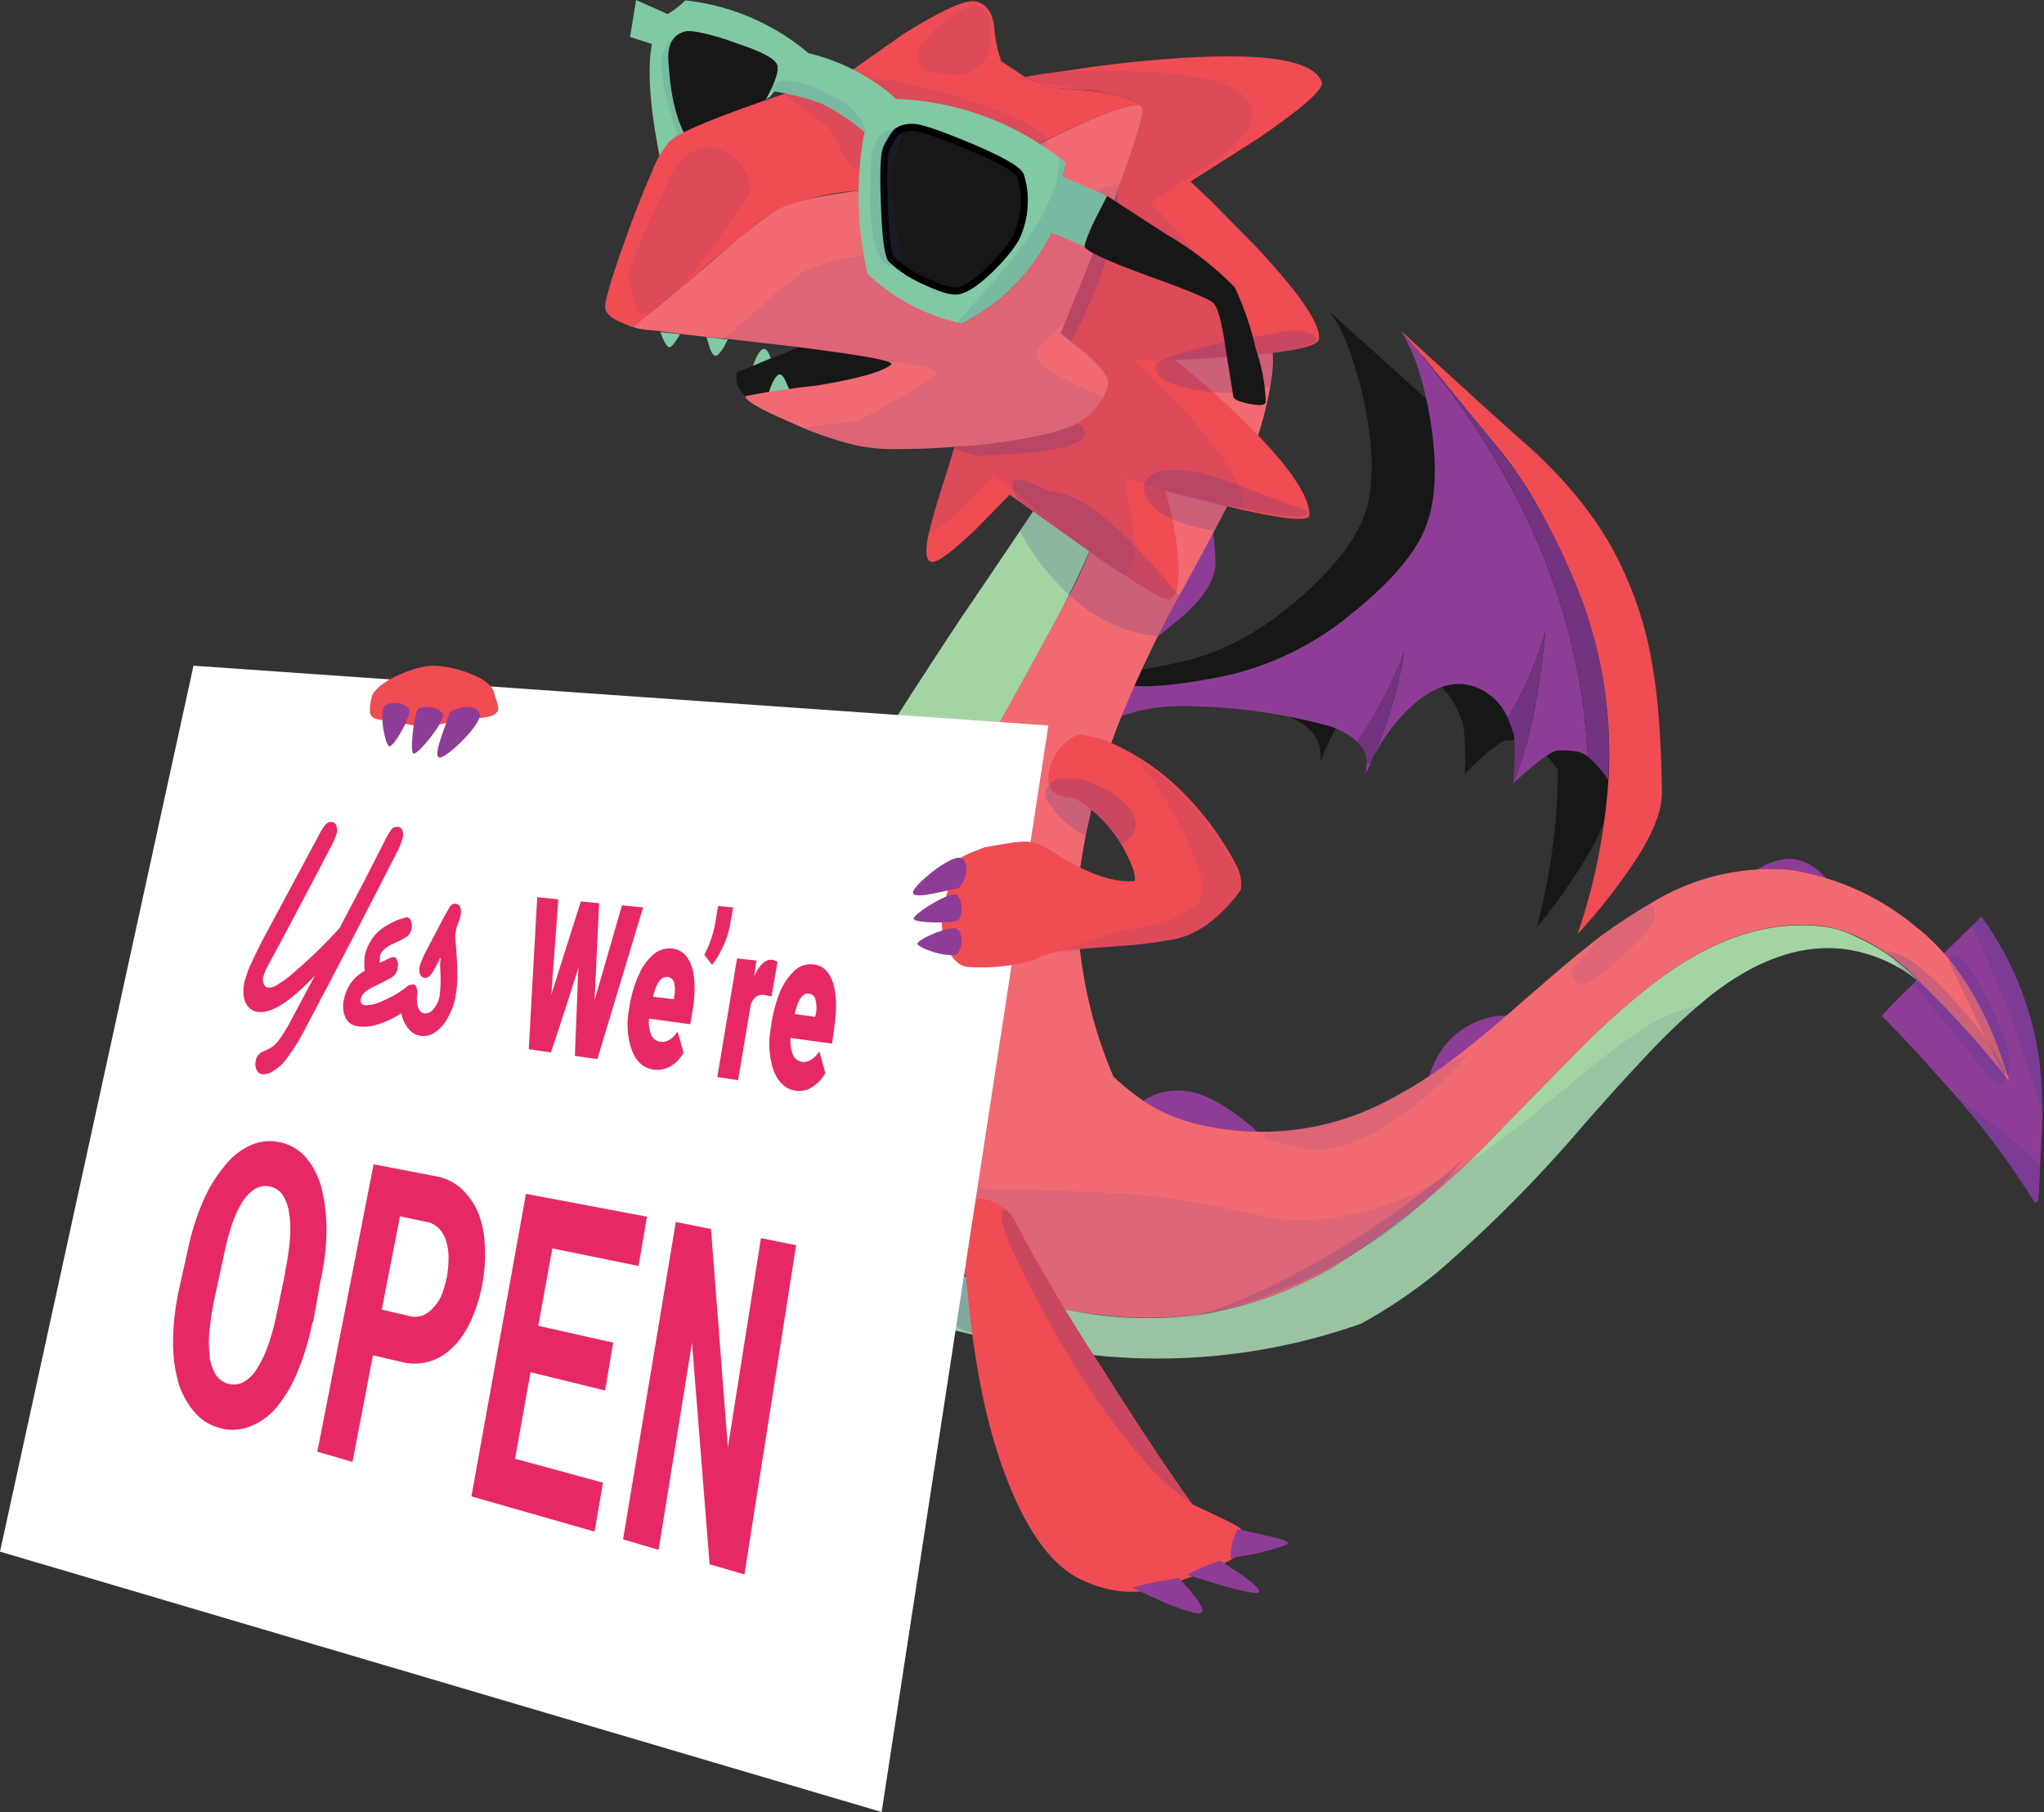 <svg viewBox="0 0 581 515" xmlns="http://www.w3.org/2000/svg">
  <rect x="0" y="0" width="581" height="515" fill="#333333" stroke="none"/>
  <g id="Page-1" fill="none" fill-rule="evenodd">
    <g id="dragon-yes-were-open">
      <g id="_Group_">
        <path d="M180.8 416.7c0-.5 2.2-1.2 6.4-2.1 2-.5 4.1-1 6.2-1.3l3.7 8.1a202 202 0 0 1-8.2-2c-5.5-1.3-8.2-2.3-8.1-2.7z" id="_Path_" fill="#8E3D96"/>
        <path d="M188.3 429.9c-.6-.6 1-2.2 5-5 2-1.4 4-2.8 6.1-4l9.2 4-9.6 3c-6.5 1.8-10.1 2.5-10.7 2z" id="_Path_2" fill="#8E3D96"/>
        <path d="M216.6 433c-6 2.5-9.5 3.6-10.7 3.3-1.2-.4-.6-2.2 2-5.3 1.3-1.7 2.7-3.2 4.1-4.7l13.1 2.8c-2.7 1.4-5.5 2.7-8.5 3.9z" id="_Path_3" fill="#8E3D96"/>
        <path d="M433.5 289.3a171.2 171.2 0 0 1-28.1 19.7c1.9-8.7 6.3-14.7 13-18 4.7-2.4 10-3 15.1-1.7zm-89-140a71.1 71.1 0 0 1 1 11.6c-.6 4.6-3.7 9.4-9.5 14.4l-7 5.7-2.8 2.5-.1-.2c.5-1.7 4-8.3 10.3-19.9 3.2-6 6-10.7 8-14.2zm-14 161.1c2.3-.5 4.8-.6 7.2-.2 4.3.6 9.5 3.2 15.6 8 3 2.3 5.9 5 8.4 7.8-4.8.9-8 1.1-10 .9-9.3-1.3-19.4-5-30.2-11.2 2.5-2.5 5.6-4.4 9-5.3zm193.8-53a6771.2 6771.2 0 0 0-28.8-7.2c1.4-1.4 3-2.5 4.7-3.5 3.5-2 6.8-2.9 9.8-2.5 3.5.5 6.8 2.6 9.8 6.2a54 54 0 0 1 4.6 7z" id="_Compound_Path_" fill="#8E3D96"/>
        <path d="M386.4 96.2c14.1 12.8 23 20.7 26.5 23.8a114.8 114.8 0 0 1 40.4 65.4 259 259 0 0 1 4.7 37.4c.3 4.9-1.6 11.1-5.7 18.6-4.6 7.8-9.7 15.3-15.5 22.2 3.9-14.6 6-29.7 6-44.8-3.6-5-6.5-7.6-8.6-8-2-.3-3.8-.5-5.8-.4-1.6 0-5.7 3.2-12 9.5.2-7.8-.1-12.7-.8-14.8-2.4-7-6.2-11.5-11.6-13.3-5.4-1.8-10.9-.2-16.5 5-5 4.8-9.1 11.5-12.3 20a11 11 0 0 0-.7-6.3c-1.6-3.3-5-5.9-10.6-7.8-7.5-2.4-19.5-4.3-35.9-5.5-18.4-1.4-31.4 4.6-39 18l3-28.7a16 16 0 0 0 5.5 2.8c1.9.4 5.5 1 11 1.7 5.4.8 14 0 26-2.6 12-2.5 23.5-8.5 34.4-18 11-9.5 17.6-18.3 19.7-26.5 2-7.7 1.7-17.8-1-30.4-1.2-5.2-2.7-10.4-4.6-15.4V98a42.4 42.4 0 0 0-5-9.4l1.7 1.6a287 287 0 0 1 5.1 4.6l1.6 1.4z" id="_Path_4" fill="#171717"/>
        <g id="_Group_2" transform="translate(300 94)">
          <path d="M104.3 7.3c29.4 35.8 45 73.7 47 113.7-.8-.6-1.6-1-2.6-1.3-1.9-.3-3.8-.5-5.8-.4-1.7 0-6 3.1-12.8 9.4 4.3-10 7.4-24.6 9.2-43.6-2.4 8.8-6 17.3-10.7 25a16.2 16.2 0 0 0-9.7-9c-5.4-1.8-11.1-.1-17 5A51.7 51.7 0 0 0 89.5 123c4.7-10.2 8-21 9.7-32-3.4 9.1-8 17.8-13.4 25.9a20.9 20.9 0 0 0-8.5-4.7 160 160 0 0 0-36.2-5.4c-18.7-1.2-32.3 4.7-40.8 17.9L5 96.4c1.6 1.3 3.5 2.2 5.5 2.8l11 1.6c5.4.7 14.4-.2 26.7-2.7a84.8 84.8 0 0 0 36-17.7c11.7-9.4 19-18 21.6-26.2 2.5-7.5 2.7-17.4.6-29.8-.9-5.1-2.1-10.2-3.8-15.1v-.1A66.1 66.1 0 0 0 98.3 0l1.8 2.2 3.3 4 1 1zM89.6 122.9l-1.4 3 .3-3h1.1z" id="_Compound_Path_2" fill="#8E3D96"/>
          <path d="M98.2 0c19.1 17.5 30.4 27.7 33.8 30.7 11.4 9.8 20.1 20.2 26.2 31 5.6 10.3 9.5 21.4 11.4 33 1.7 9.3 2.6 21.6 2.8 36.7 0 4.8-2.3 10.9-7 18.3-5 7.7-10.7 15-17 21.8 4.9-14.2 7.8-29 8.8-44 1-17.2-1.5-34.5-7.5-50.8-3.6-9.5-8-18.7-13-27.5a113 113 0 0 0-9.3-14l-22-26.8-1-1.2-1-1.1-3.4-4L98.2 0z" id="_Path_5" fill="#EF4C54"/>
          <path d="M151.3 121c-2-40-17.6-78-47-113.8l1 1.2c6.5 7.8 13.9 16.7 22 26.9 3.5 4.4 6.6 9 9.4 14 5 8.7 9.4 18 13 27.5 6 16.2 8.5 33.5 7.4 50.8a31.3 31.3 0 0 0-5.8-6.6zm-21.2 7.7c.6-7.7.6-12.5 0-14.6l-1.5-4a96.5 96.5 0 0 0 10.7-25c-1.8 19-4.9 33.6-9.2 43.6zm-41.6-6c0-1-.3-2-.7-3-.5-1.1-1.2-2-2-3 5.5-8 10-16.7 13.4-25.8-1.7 11-5 21.8-9.7 32l-1-.1z" id="_Compound_Path_3" fill="#723380"/>
        </g>
        <g id="_Group_3" transform="translate(191 315)">
          <path d="M70.3.2c2.3-.3 4.3.8 6.2 3.2A317.2 317.2 0 0 1 72.7 61a482 482 0 0 1-1.5 7l-1.9 7.3c-1.6 5.7-3.6 11.2-6 16.6a38 38 0 0 1-15 18.1 29.9 29.9 0 0 1-25.1 2.5l-1.4-.3C8 108.6.8 105.2.4 101.7c0-.7.6-2 2-4.1l.3-.2c4.1-2.6 8.4-5 12.8-7a574.4 574.4 0 0 0 21.7-36.9l.5-.8h.1l.2-.5 1.4-2.5.7-1.4 6-10.5A390.3 390.3 0 0 0 62.6 5l2-1.7C67 1.4 68.7.4 70.2.2z" id="_Path_6" fill="#AB3F51"/>
          <path d="M46.4 36.5c2-2.5 4.6-2.2 8.2 1 2 2 5.5 5.7 10.5 11.4 3 2.2 6 4.7 8.8 7.3l-1 3.6c-1 3.9-2 7.8-2.6 11.7-5.5-3-10.7-6.4-15.6-10.3-7.3-5.6-12.2-10-14.9-12.9a198.1 198.1 0 0 0 6.6-11.8z" id="_Path_7" fill-opacity=".2" fill="#363894"/>
        </g>
        <path d="M563.2 260.5a90.8 90.8 0 0 1 16.4 40.4c.8 6.8 1.1 13.7.8 20.5l-1 19.8-1 .6a236.4 236.4 0 0 0-24.7-32.8c-6-6.8-12.2-13.6-18.8-20.3 1.8-2 4.1-4.4 7-7.2 1.7-1.5 3.2-3.2 4.5-5 3.7-3.2 9.3-8.5 16.8-16z" id="_Path_8" fill="#8E3D96"/>
        <g id="_Group_4" transform="translate(209 66)">
          <g id="_Group_5">
            <path d="M336.9 213.2a55.4 55.4 0 0 0-18-13c-2.9-1.4-6-2.3-9.1-2.9-15.4-2-31.2 3-47.5 15.2-7.7 6-15 12.4-21.8 19.2l-22 22.4a238.7 238.7 0 0 1-49.8 40.7 103.6 103.6 0 0 1-65.7 12.8A101.5 101.5 0 0 1 62.6 295c-17.8-11.3-26.3-29.2-25.6-53.9a142 142 0 0 1 10.7-46.3c5-12.9 12.5-28.5 22.5-46.9 11-19.5 18.6-33.4 23-41.7A110 110 0 0 0 105.5 75c1.5-11.3.5-19.5-3-24.7 2.3-8.2 4.3-14.6 6-19.4 7.2-20.3 15-30.5 23.2-30.5l5.8 4.6a39.1 39.1 0 0 1 14.7 38 101 101 0 0 1-9.5 29.1c-1.6 3.5-7 13.9-16.4 31a326.1 326.1 0 0 0-17 35.7 184 184 0 0 0-11.4 43c-1 8.5-.8 17 .5 25.4a126.2 126.2 0 0 0 9.1 32.8c3.2 3 6.6 5.7 10.3 8 5.8 3.6 13 5.9 21.6 7a76.9 76.9 0 0 0 46.8-8.6c6.8-3.6 13.3-7.8 19.4-12.6 4.5-3.4 10.5-8.4 18-15 8.3-7.2 14.2-12.3 17.7-15 5.8-4.8 12-9 18.5-12.8a64.8 64.8 0 0 1 39.6-9.8 73 73 0 0 1 36.2 16.2c11.8 9.2 20.7 23.9 26.5 43.9a273.6 273.6 0 0 0-25.3-28.1z" id="_Path_9" fill="#F16A72"/>
            <path d="M12 200c4.9-12.2 11.9-26 21-41.5 7-11.7 17.2-27.7 30.6-48C79.3 87.4 92 68.5 101.5 54l1-3.6c3.4 5.2 4.4 13.4 3 24.7-1 6.8-5 17.2-12.3 31.2-4.4 8.3-12 22.2-23 41.8-10 18.3-17.5 34-22.5 46.8-6.8 17.5-10.4 33-10.8 46.3-.6 24.7 8 42.7 25.7 54 9.6 6 23 10.2 40.3 12.5 23 3 45-1.2 65.7-12.8a238.7 238.7 0 0 0 49.8-40.7l22-22.4c6.9-6.9 14.1-13.3 21.8-19.2 16.3-12.2 32.1-17.2 47.5-15.2 3.2.5 6.3 1.5 9.2 3a55.4 55.4 0 0 1 17.9 12.9c-6-5.1-13.4-8.4-21.2-9.5-12.2-1.6-25 2.7-38.2 13a174 174 0 0 0-18.1 16.9c-3.7 3.9-9.9 10.6-18.4 20.3a384 384 0 0 1-41 41.3 142.3 142.3 0 0 1-22 14.9 173 173 0 0 1-80.5 8.4 349.7 349.7 0 0 1-45-9c-7.3-3.2-14.3-6.8-21-11A68.9 68.9 0 0 1 6 272.3c-5-9.7-6.5-20.6-4.9-32.8" id="_Path_10" fill="#A4D4A4"/>
          </g>
          <path d="M53 309.4c-7.3-3-14.4-6.8-21-11a69 69 0 0 1-25.4-26.1 54 54 0 0 1-5-31.8c.7 5 2.4 9.8 5.2 14 5.8 8.8 16.3 14 31.5 16A980 980 0 0 0 77 272c21.8.5 36.5 1.2 44 2.3a379 379 0 0 1 32.5 6.1c12.8 1.3 25.7-1 38.7-6.9 5.6-2.6 11-5.6 16-9 5.7-3.7 11.7-8 18-13.2l15-12.3c5.6-4.6 10.3-8.2 13.9-10.6a48.5 48.5 0 0 1 19.2-8.7c-5 4.4-9.8 9-14.4 13.8-3.7 4-9.8 10.7-18.4 20.4a487.2 487.2 0 0 1-32.4 33.8 144.2 144.2 0 0 1-30.6 22.4 173 173 0 0 1-80.6 8.4 349.7 349.7 0 0 1-45-9z" id="_Path_11" fill-opacity=".1" fill="#363894"/>
        </g>
        <g id="_Group_6" transform="translate(171)">
          <g id="_Group_7" transform="translate(16 94)">
            <path d="M157.5 7.7c1.5 3.9 2.5 8 2.9 12l-7.2-6.3-6-5 10.3-.7z" id="_Path_12" fill="#F16A72"/>
            <path d="M18.8 2.4h1.1l-1.1 2.2c-1 1.6-1.8 2.5-2.4 2.5-.6 0-1.2-.8-1.8-2.7l-.8-2.6 3.9.4 1 .2zM1 .4l5.3.6-.7 1.2c-1 1.5-1.7 2.4-2.3 2.5C2.6 4.7 1.8 3.3.7.4H1zM27 10l.8-2c.8-1.7 1.5-2.7 2.2-2.8.7-.2 1.4.6 2 2.5l.1.1L27 10zm6 7.4a4.7 4.7 0 0 0-1.5.2c0-.6.3-1 .5-1.6l.4-.9c.8-1.7 1.6-2.6 2.1-2.8.6-.1 1.3.7 2.1 2.6l.8 1.8-4.4.7z" id="_Compound_Path_4" fill="#80C9A3"/>
            <path d="M37.4 16.7l-.8-1.8c-.7-1.8-1.4-2.6-2-2.5-.7 0-1.4 1-2.2 2.7l-.4 1-.5 1.5a4.7 4.7 0 0 1 1.5-.2l-1.5.3c-2.2.2-4.3.6-6.4 1.1-2.4-2.2-3.3-4.5-2.6-7L27 10l5.1-2L40 4.7c18.8 2.4 27.7 4 26.7 5-2.3 2-9.4 4-21.3 6l-8 1z" id="_Path_13" fill="#171717"/>
          </g>
          <path d="M153 29.8c-1.4-1.7-5.6-3-12.5-4l-12.6-.8-7.5-3.1c2-.4 5.5-1 10.4-1.6l4-.6c8.6-1.3 16.8-2.2 24.4-2.8 28-2.3 43.1-.1 45.5 6.4.7 2-5.3 7.3-18 16l-19.3 12.3 5.9 5.6 12.9 13.1c12.4 13.3 18.3 22 17.7 26.1-.3 2-7.2 3.5-20.7 4.7l-20.1 1.2 6 5a297.8 297.8 0 0 1 13.1 12c12.8 12.5 19.1 21.6 19 27.1 0 1.9-6.8 1.3-20.4-1.8l-20.5-5.1 1.1 4.2a135 135 0 0 1 1.9 9.7c1 7.2 1 12.2-.1 15-.4.7-.9 1.4-1.5 2-.8.5-4.9-1.6-12.2-6.4a545 545 0 0 1-11.6-7.8L116 140.6l-9.6 9.8c-6.7 6.4-10.9 9.5-12.5 9.3-1.6-.1-2-2.5-1.1-7.2.6-2.8 2-8 4.4-15.4 1.3-4 2.3-7.3 3-10l4.8-.4c17.5-1.6 28.2-4.2 32.1-7.7a17 17 0 0 0 4.8-5.1c1-1.5 1.7-3 2-4.7.3-1.9-2-4.9-6.5-9l-7-5.4 12-29.7c7.9-20.3 11.6-31.6 11.2-34 0-.5-.3-1-.6-1.3z" id="_Path_14" fill="#EF4C54"/>
          <path d="M190.2 95c7-1.8 11.4-1.3 13.4 1.7a28.8 28.8 0 0 1-12.7 3.8l-.6 8.5-.1.7c-6 1.8-12.2 2.3-18.3 1.6-7.1-1-11.6-2.4-13.5-4.4-.7-1-1-2.3-.7-3.5 0-.6 2.8-1.6 8-3.2a157 157 0 0 1 24.5-5.2zm-18.6 39.8c3.5.9 13.2 4.4 29 10.5.6 2.5-7 2-22.6-1.8-1.3 2.4-2.5 4.9-3.9 7.3-8.2-1.3-14-3.5-17.2-6.7-2.1-2-3-4-2.7-6 .3-2.4 2.2-3.8 5.8-4.3 4-.4 7.8 0 11.6 1zm-7.4 34.6l-6 11.5-1.4-.2c-8.8-1.2-16.8-5-24-11.7a66.8 66.8 0 0 1-14-18.2l4.1-5.8a8.6 8.6 0 0 1-5.6-5c-1.9-4.7 1.2-5 9.2-.6l2.9.5c3.5.5 7.8 2.7 12.8 6.7 4.2 3.4 8.1 7 11.7 11 3.4 3.6 6.6 7.3 9.9 11.3l.4.5z" id="_Compound_Path_5" fill-opacity=".2" fill="#363894"/>
          <path d="M122.3 120.7c10.5-2 15.4-1 14.9 2.8-.3 2.3-5.3 4-15 5.1l-14.6 1c-3.4-.6-6.8-1.7-10-3.2 1.9-.3 5.7-1.2 11.4-2.7l13.3-3z" id="_Path_15" fill-opacity=".2" fill="#363894"/>
          <path d="M146.6 50.7c.3 3.5.2 7-.2 10.4-1 7.4-3.8 16.4-8.4 26.8-5.3 11.8-10.3 19-15 21.4h-.5l.8-5.3 6.3-14.1a153.2 153.2 0 0 0 12.5-39.3c2.5-5.2 4-5.2 4.5 0z" id="_Path_16" fill-opacity=".2" fill="#363894"/>
          <g id="_Group_8">
            <path d="M153 29.8c-4 0-13.1 3.4-27.4 10.4a1813.8 1813.8 0 0 1-22 11c-8 .6-18.2 1.6-30.4 3a68.5 68.5 0 0 0-24.3 6c-4.1 2.8-8.1 6-11.9 9.2-3.2 2.7-7 5.9-11.1 9.6L8.8 93l-3.3-1.4-.8-.3-1.2-.7C1.8 89.5 1 88.4 1 87.3c0-2.3 2.3-9.9 7-22.7C13 51 16.7 43 19.2 40.3 21.6 38 30.7 34 46.6 28.5c8-2.8 15.7-5.3 23.1-7.5L85.6 9.8c11.2-7 18.2-10.2 21-9.3 3 .8 4.6 3.3 5 7.3a37.6 37.6 0 0 0 2 9.6l6.8 4.5L128 25l12.6.9c6.9.8 11 2.2 12.6 4z" id="_Path_17" fill="#EF4C54"/>
            <path d="M8.8 93l17.1-14L37 69.4c3.8-3.3 7.8-6.3 11.9-9.2 4-2.5 12-4.5 24.3-6 12.2-1.4 22.3-2.4 30.3-3 .6 0 3.3-1.4 8.3-3.9l13.8-7c14.3-7.1 23.4-10.6 27.5-10.5.3.3.5.8.6 1.2.4 2.4-3.3 13.7-11.2 34-4 10.2-8 20-12 29.7l7 5.5c4.6 4 6.7 7 6.6 8.9-.4 1.7-1.1 3.3-2.1 4.7a17 17 0 0 1-4.8 5.2c-3.9 3.4-14.6 6-32.1 7.7l-4.8.3c-5.1.4-10 .6-14.7.6a55 55 0 0 1-12.2-.8 93.6 93.6 0 0 1-19.3-6.6c-8.9-3.8-13.3-6.3-13.2-7.6a148 148 0 0 1 12.3-2c2.3-.4 5-.7 7.9-1 12-2 19-4 21.2-6 1.1-1-7.8-2.6-26.6-5a18041.8 18041.8 0 0 0-21-2.4l-1.2-.1a319.8 319.8 0 0 1-17-2l-3-.3c-1.6-.1-3.2-.4-4.7-.9z" id="_Path_18" fill="#F16A72"/>
          </g>
          <g id="_Group_9" transform="translate(34 52)" fill="#363894" fill-opacity=".1">
            <path d="M91.2 8.7c10.6-5 18-8 22.2-8.5a782.6 782.6 0 0 1-15.5 39.1c-1.4 1.5-3 3-4.6 4.3-2.2 2-3.5 3.7-3.7 5.3-.2 1.8 2.7 4.2 8.8 7.3 3 1.5 6.2 2.9 9.2 4l1 .7c-.3.3-.4.6-.6 1a17 17 0 0 1-4.8 5.1c-3.9 3.5-14.6 6-32.1 7.7l-4.8.4c-5.1.4-10 .6-14.7.6a55 55 0 0 1-12.2-.9c-3.7-.5-9-2.3-16.1-5.2a180.4 180.4 0 0 1 9-1.2l7-.9A368 368 0 0 0 60.6 55c2.2-1.5-1.4-3-10.9-4.1l-3.7-.4A246.6 246.6 0 0 0 16.6 46l-16-1.7L4.4 41C8 38 11 35.3 13.6 33c3.1-2.9 6.4-5.4 9.8-7.8A58 58 0 0 1 45 20.3c11-1.1 20-2 27.2-2.3a2797.6 2797.6 0 0 0 19-9.3z" id="_Path_19"/>
          </g>
          <path d="M153 29.8c-1.1-1.4-12.8-4-35-7.5 7.5-2 19.6-2.7 36.3-1.9 16.7.8 26.6 3.7 29.6 8.6 3 5-.8 11-11.5 18L156 57.5l4.8 5.1a402 402 0 0 1 10.5 12.3c10 12.3 14.8 20.3 14.3 24-.2 1.1-2.8 2-8 2.6-2.4.3-5.6.6-9.3.7l-16.8.3 4.9 4.7 5.8 6 5 5.4c10.3 11.6 15.4 19.9 15.2 24.9 0 .9-1.7 1-5.3.4-3.9-.7-7.8-1.7-11.6-2.8l-17-5.4.8 3.8 1.5 8.7c.7 6.4.6 10.9-.4 13.3-.3.7-.7 1.3-1.3 1.7-.3.2-1.2 0-2.7-1a55.2 55.2 0 0 1-7.3-5.1 573 573 0 0 1-9.5-7.4l-17.9-14.8-8.2 8.3c-5.4 5.3-8.9 8-10.3 8 .7-3.1 2-7.7 4-13.9 1.2-4 2.3-7.3 3-10l4.8-.4c17.5-1.6 28.2-4.2 32.1-7.7a17 17 0 0 0 4.8-5.1c1-1.5 1.7-3 2-4.7.3-1.9-2-4.8-6.5-8.9l-7-5.5 12-29.7c7.9-20.3 11.6-31.6 11.2-34 0-.5-.3-1-.6-1.4z" id="_Path_20" fill-opacity=".1" fill="#363894"/>
        </g>
        <g id="_Group_10" transform="translate(178)">
          <path d="M11.7 52.2a17 17 0 0 1 7-9 9.3 9.3 0 0 1 8-.8c2.6 1 4.8 2.7 6.3 5 1.6 2.2 2.3 4.9 2 7.6C19.6 78.5 9.3 89.8 4.1 89.2c-.6-.1-1.3-2-2.3-5.7-.6-1.9-1-3.8-1.3-5.7a268.3 268.3 0 0 1 11.2-25.6z" id="_Path_21" fill-opacity=".1" fill="#363894"/>
          <path d="M71.2 47c-1.2 1.1-3 1.4-5.5 1-1.2-.1-2.7-1.8-4.5-5l-3-5.9c-.7-.9-3.4-3-7.9-6.3-4-3-6-4.8-6-5.3.4-3 2.2-4.4 5.4-3.9 2.7.4 6 2 9.8 5a49 49 0 0 1 9.4 9c2.7 3.4 4 6.2 3.7 8.2 0 1.2-.6 2.4-1.4 3.3z" id="_Path_22" fill-opacity=".1" fill="#363894"/>
          <path d="M101.6 2.3c2 1.5 2.5 5.1 1.7 11a9 9 0 0 1-2.9 5.3c-2.3 2.2-5.2 3-8.9 2.5l-6.8-.9c-.9-.9-1.5-2-1.6-3.3a8 8 0 0 1-.4-2.3A37.9 37.9 0 0 1 94.4 3.3c3.2-1.8 5.6-2.2 7.2-1z" id="_Path_23" fill-opacity=".1" fill="#363894"/>
          <path d="M95.4 28c16.6 5.2 24.8 9.5 24.3 12.8-1.7 1-3.6 1.9-5.4 2.6a73.5 73.5 0 0 1-5.6 2.5C93.5 40.8 84 37.4 80.2 35.6c-5.6-2.5-9-4.6-10-6.1-.5-.8-.7-1.8-.7-2.7L70 23c0-.8 2.8-.7 8 .4 6 1.2 11.7 2.7 17.4 4.5z" id="_Path_24" fill-opacity=".1" fill="#363894"/>
          <g id="_Group_11" transform="translate(1)">
            <g id="_Group_12">
              <path d="M38.5 28.3l.5-.8c2.1-3.9 3-6.8 3-8.6-.2-2-4.1-4.1-11.8-6.6a45.8 45.8 0 0 0-14-3.4 5.7 5.7 0 0 0-4.2 2.7c-1 1.5-1.3 4-.9 7.3.6 9.3 2.5 16.4 5.8 21.5-4 2.5-6.5 4.4-7.5 5.8l-.5.2c-3.1-15-4-26.2-2.6-33.9l-6.2-2L1.8 0l9 4c1.8-1.1 3.5-2.4 5-3.9a65 65 0 0 1 35 15 58 58 0 0 1 20.6 9.5c1.5 1 2.9 2.2 4.2 3.5A81 81 0 0 1 124 46.3l-1 3.9 12.7 5.5-3.3 6.5a26.5 26.5 0 0 0-3.1 7.9l-9.4-4a57.2 57.2 0 0 1-25.5 25.8 55 55 0 0 1-26.8-14.1 97.7 97.7 0 0 1-.9-40.3 62 62 0 0 0-11.5-7.7c-2.8-1.3-7-2.5-12.8-3.6l-1.3-.2-1.3 1.6-1.3.7zm37.8 8.9c-.8.4-1.8 2-3.2 4.6-.8 1.5-1 6.9-.8 16 .4 9.4 1 14.7 2.1 16 1.3 1.4 4.1 3.3 8.4 5.6 4.8 2.4 8.2 3.5 10.2 3.3 2.2-.2 5.3-2.2 9.3-6 3.9-3.7 6.5-7 7.8-9.8 1.2-2.8 2-5.9 2-9 .2-2.7-.2-5.4-1-8-.7-1.8-5.5-4.6-14.6-8.3-9.1-3.8-14.6-5.6-16.4-5.4-1.4 0-2.7.3-3.8 1z" id="_Compound_Path_6" fill="#80C9A3"/>
              <path d="M129.3 70.1c-.1-.6.9-3.3 3-7.8l3.4-6.6 17 11a90.4 90.4 0 0 1 19.3 15 88 88 0 0 1 6 17.6 52 52 0 0 1 2.8 15c-.4 1-1.9 1-4.6.5-2.6-.5-4.2-1.2-4.6-1.9l-2.1-13.1c-1.2-8.2-2.4-12.7-3.5-13.4.3-.7-5.4-3.2-17.3-7.5-12.2-4.4-18.6-7.3-19.4-8.8zM17 40.4c-3.3-5-5.2-12.3-5.8-21.5-.4-3.3 0-5.8 1-7.3.8-1.5 2.4-2.5 4.1-2.7 1.8-.3 6.5.8 14 3.4 7.6 2.5 11.5 4.7 11.7 6.6.2 1.8-.8 4.7-2.9 8.6l-.5.8-4 2a300 300 0 0 0-17.6 10zm59.4-3.2c1.1-.7 2.4-1 3.8-1 1.8-.2 7.3 1.6 16.4 5.4 9 3.8 14 6.6 14.6 8.4.8 2.6 1.2 5.3 1 8 0 3-.8 6.1-2 9-1.4 2.8-4 6-7.8 9.7-4 3.8-7.1 5.8-9.3 6-2 .2-5.4-1-10.2-3.3a31.7 31.7 0 0 1-8.4-5.7c-1-1.2-1.7-6.5-2-15.8-.4-9.2-.1-14.6.7-16 1.4-2.7 2.4-4.3 3.2-4.7z" id="_Compound_Path_7" fill="#171717"/>
              <path d="M76.3 37.2c1.1-.7 2.4-1 3.8-1 1.8-.2 7.3 1.6 16.4 5.4 9 3.8 14 6.6 14.6 8.4.8 2.6 1.2 5.3 1 8 0 3-.8 6.1-2 9-1.4 2.8-4 6-7.8 9.7-4 3.8-7.1 5.8-9.3 6-2 .2-5.4-1-10.2-3.3a31.7 31.7 0 0 1-8.4-5.7c-1-1.2-1.7-6.5-2-15.8-.4-9.2-.1-14.6.7-16 1.4-2.7 2.4-4.3 3.2-4.7z" id="_Path_25" stroke="#000" stroke-width="2" stroke-linecap="round" stroke-linejoin="round"/>
            </g>
            <path d="M66.7 37.5A62 62 0 0 0 55.3 30c-2.8-1.4-7-2.6-12.8-3.6L41 26l-.2.3a2 2 0 0 1-.3-1c0-2 1.8-2.7 5.6-2.2 3.7.5 8 2.2 12.9 5 2.2 1 4.2 2.7 5.7 4.6a9 9 0 0 1 2.3 4.7l-.1.9-.5.3.2-1zM77 39.3c-.4 1.5-.8 3-1.4 4.5a22 22 0 0 0-1.3 7.6c0 4.2.6 8.4 1.4 12.5.6 2.8 1 5.7 1.3 8.7 0 .7-.1 1.4-.5 2-.3.7-1 1.1-1.9 1.1-2.8 0-4.7-3.4-5.7-10.3-.3-2.3-.5-4.7-.6-7.1v-3.4c.1-6.2.3-9.8.5-11 .8-3.8 2.3-6.1 4.7-6.8a3 3 0 0 1 2.4.3c.7.4 1.1 1.1 1.1 2zm45.4 5.7l1.7 1.4-1 3.9 12.7 5.5-3.3 6.5a26.5 26.5 0 0 0-3 7.9l-9.5-4a57.2 57.2 0 0 1-25.4 25.8l-1.5-.4 7.1-8c5.5-6 10.5-12.2 15-18.9 2.8-4.4 5-9.3 6.4-14.4l.4-3.7c0-.5.2-1 .4-1.6zM15 9a5.6 5.6 0 0 0-3 2.5c-1 1.5-1.2 4-.8 7.3.6 9.3 2.5 16.4 5.7 21.5-4 2.5-6.5 4.4-7.5 5.8l-.4.2-.3-1.3c.6-1.3 1.3-2.4 2.2-3.4 1.6-2.1 2.4-3.4 2.4-3.9l-2-6.8A47.8 47.8 0 0 1 9 18c0-2.6 1.1-5 3.5-7.4 1-1 1.8-1.6 2.5-1.5z" id="_Compound_Path_8" fill-opacity=".1" fill="#363894"/>
          </g>
        </g>
        <path d="M342.7 373.2a158 158 0 0 0 17-6.9 255 255 0 0 0 56.6-37.2 107.8 107.8 0 0 1-29.4 26 153.2 153.2 0 0 1-50.4 19.9l6.2-1.8z" id="_Path_26" fill-opacity=".2" fill="#363894"/>
        <path d="M536.5 270.3c5 .5 12.1 6 21.2 16.5 3.3 3.7 6.3 7.6 9 11.8 2.5 3.8 3.6 6.2 3.5 7.4-.1.5-.4 1-.8 1.4-.6.5-1.3.7-2 .6-.3 0-4.4-5-12.4-14.7a1241 1241 0 0 1-18.6-22.9v-.1z" id="_Path_27" fill-opacity=".2" fill="#363894"/>
        <path d="M557.5 272.6c1.8 1.6 3.8 4.6 6.2 9 2.2 4 4.1 8.2 5.7 12.5a24 24 0 0 1 2 9.7c0 1-.2 1.3-.4 1.1l-.2.3c-.4.2-.9.2-1.3.1-.2 0-5.3-10.6-15.5-31.9.4-2.4 1.5-2.7 3.5-.8z" id="_Path_28" fill-opacity=".2" fill="#363894"/>
        <path d="M563.2 260.5a90.8 90.8 0 0 1 17.4 56.3l-.1-.2L573 293a382 382 0 0 0-10.3-25l-2.2-5 2.6-2.6zm16.1 80.7l-1 .6a231.7 231.7 0 0 0-22.5-30.3c7.5 5.2 14.6 10.8 21.3 17l2.8 2.4-.6 10.3z" id="_Compound_Path_9" fill-opacity=".2" fill="#363894"/>
        <path d="M274.3 344.4c1-1.4 1.7-1.8 2.2-1.3.5.5.5 2.3.2 5.2a82.3 82.3 0 0 0 1.1 28.8l.3 2.1c-4.5-.8-7-2.3-7.5-4.6a45.1 45.1 0 0 1-1-16c.7-6 2.3-10.8 4.7-14.2z" id="_Path_29" fill-opacity=".2" fill="#363894"/>
        <path d="M470.3 261.3c-.3 1.7-3.4 5.2-9.3 10.6-6 5.3-9.6 8-11.1 7.8-1.3 0-2.5-.8-3-2a4 4 0 0 1-.2-2 110.1 110.1 0 0 1 12.6-13c8.1-7 11.8-7.4 11-1.4z" id="_Path_30" fill-opacity=".1" fill="#363894"/>
        <path d="M371 326.5c-.7 0-2-.4-4.2-1l-7.1-1.6-.1-.4a3 3 0 0 1 0-1.4c0-.4 3.6-1 10.8-2 8.1-1.4 16-4 23.4-7.9 2.4-1.2 6.5-3.6 12.6-7a83 83 0 0 1 11-5.6A99.3 99.3 0 0 1 401 315c-11.7 8.9-21.7 12.7-30.2 11.6z" id="_Path_31" fill-opacity=".1" fill="#363894"/>
        <g id="_Group_13" transform="translate(273 340)">
          <path d="M12.4 3.5A13.5 13.5 0 0 0 6.5.7C4.2.5 2.3 1.7.6 4.2c1 29.4 4.6 53.2 10.8 71.3 6.3 18.2 14 29.3 23 33.5 9 4.2 17.3 4.5 25.1 1.1l1.3-.3c13.6-4.3 20.6-8.2 20.8-11.6 0-.6-.7-2-2.2-4l-.3-.2c-2.6-1.5-7-3.6-13.1-6.4-6.1-8.4-14.8-21.4-26-39.2A510.2 510.2 0 0 1 14.4 5l-2-1.5z" id="_Path_32" fill="#EF4C54"/>
          <path d="M53.2 76.3c5.7 6.5 13.3 11.6 12.8 11.4-6.1-8.4-14.8-21.5-26-39.3A506.4 506.4 0 0 1 14.4 5l-1.7-1.3c-2.4.4-.6 6.6 5.3 18.4a330.3 330.3 0 0 0 18.7 32.7c5 7.5 10.5 14.7 16.5 21.5z" id="_Path_33" fill-opacity=".2" fill="#363894"/>
          <path d="M57.4 115.2c6 2.5 9.5 3.6 10.8 3.3 1.2-.4.5-2.1-2-5.3a53.7 53.7 0 0 0-4.2-4.7l-5.7 1c-3.9.7-7.4 1.7-7.4 1.7 2.7 1.4 5.6 2.7 8.5 4z" id="_Path_34" fill="#8E3D96"/>
          <path d="M84.8 112.5c.6-.5-1-2.1-5-5l-6-4-4.6 1.8c-1.6.6-3.2 1.4-4.7 2.3l9.7 3c6.5 1.8 10 2.5 10.6 2z" id="_Path_35" fill="#8E3D96"/>
          <path d="M93.2 98.5c-.1-.4-2.2-1.2-6.4-2.1l-8-1.8s-.4.4-1.3 3.2a17 17 0 0 0-.7 5c2.8-.5 5.5-.8 8.3-1.5 5.4-1.4 8.2-2.3 8-2.8z" id="_Path_36" fill="#8E3D96"/>
        </g>
        <path d="M185.5 48.3a31 31 0 0 1 4.7-8c2.4-2.4 11.5-6.3 27.4-11.8" id="_Path_37" fill="#EF4C54"/>
        <path id="Path" fill="#FFF" fill-rule="nonzero" d="M250.6 515L0 441l55-251.8 243 17z"/>
        <g id="_Group_14" transform="translate(105 189)">
          <path d="M1 8.2C.4 9.3-.3 13.3.5 14.4c1.5 2 5.7.8 8.1 1.8 6.6 2.6 14.2-.1 20.8-1 1.8-.2 6 0 7.1-2.2.6-1-.9-4-1.1-5.3C34.1 3.1 22.7.1 18 .2c-4.7 0-14.7 4-17 8z" id="_Path_38" fill="#EF4C54"/>
          <path d="M13.8 12.4c2.3-1 5.8-.4 7 1.4 1.2 1.8-7.2 12-8.3 11.4-1-.6 0-10.1 1.3-12.8z" id="_Path_39" fill="#8E3D96"/>
          <path d="M4.2 11.7c2-1.6 5.8-1 7 .7 1.1 1.8-4.5 11.3-5.6 10.7-1.1-.5-2.8-8.7-1.4-11.4z" id="_Path_40" fill="#8E3D96"/>
          <path d="M22.8 13.4c2.5-1.3 6.4-2.5 8.4 0S21.5 27 19.8 26.3c-1.9-.8 2.4-10 3-12.9z" id="_Path_41" fill="#8E3D96"/>
        </g>
        <g id="_Group_15" transform="translate(297 208)" fill="#EF4C54">
          <path d="M24.1 60.6c11.7-1.5 14.9-1 22.1-5.9a42.4 42.4 0 0 0 9.5-9.8c.3-2.2-.1-4.4-1-6.4-3.7-7.3-8.5-14-14.2-20A67.6 67.6 0 0 0 15.6 1.8a62.5 62.5 0 0 1-4.8-1c-1.5-.2-3.3.7-5.5 2.8A14.2 14.2 0 0 0 1.1 12c-.3 2.2.1 3.8 1.3 5 1.2 1 2.8 1.6 4.4 1.7l1.6.1c7.3 4.3 13 11 16.1 18.8.6 1.2 1 2.6 1.1 4l-1.4 19" id="_Path_42"/>
        </g>
        <path d="M317 237.6c-1.9-2.8-4.2-5.3-6.8-7.5l-1.6 7.4a25.6 25.6 0 0 1-10.5-9.3 3.6 3.6 0 0 1 0-5c1-1.2 2.3-1.8 3.8-2 3-.2 6.2.3 9 1.6l1 .4c2.8 1.2 5.4 2.9 7.6 5 2.4 2.3 3.5 4.5 3.3 6.6a6 6 0 0 1-1.7 3.3c-.7.8-1.6 1.4-2.7 1.6l-1.3-2.1z" id="_Path_43" fill-opacity=".2" fill="#363894"/>
        <g id="_Group_16" transform="translate(259 239)">
          <g id="_Group_17">
            <path d="M64.4 11.3c-6.2.9-14.2-1.8-24-8.1C34-1 32.4-.1 20.9 1.8c-3.5 1.5-7.5 2.4-8.2 5-1.7 6.4-5.3 13.6-3.5 20.4 1 4 3.2 8.3 6.9 8.6 5.2.5 14.8-.2 19.7-2.4a28 28 0 0 1 9.6-2.5c22.1-1.6 23.9-1.6 33.6-4.2 2.3-3.4 0-8-.7-10.9-2.3-8.6-7-10.1-13.9-4.5z" id="_Path_44" fill="#EF4C54"/>
            <path d="M13.5 22.5c1.3-2 1.1-5.7-.5-7.1C11.3 14 .2 21 .7 22.2c.4 1.1 10 1.4 12.8.3z" id="_Path_45" fill="#8E3D96"/>
            <path d="M13 32.2c1.8-2 1.8-5.7.1-7.1-1.6-1.4-11.7 3-11.3 4.2.4 1.2 8.3 4 11.2 2.9z" id="_Path_46" fill="#8E3D96"/>
            <path d="M13.6 13.4c1.7-2.2 3.3-6 1-8.3C12.3 2.8 0 13 .5 14.8c.5 2 10.2-1 13.1-1.4z" id="_Path_47" fill="#8E3D96"/>
          </g>
        </g>
        <path d="M320.5 270c11.5-1.4 16-1.6 23.3-6.4a38.4 38.4 0 0 0 8.8-10c.3-2.1-.1-4.3-1-6.3-3.8-7.3-8.5-14-14.2-20-4.2-4.4-9-8.3-14.2-11.5 4.9 6 9 12.3 12.4 19.2 4.6 9.3 6.7 15.5 6.3 18.6-.5 4-4.4 5.2-10.3 8.6-5.4 1.3-7 1-16.3 3.3-5 2-10.3 3.7-15.6 5.1 13.6-.5 15.7 0 20.8-.6z" id="_Path_48" fill-opacity=".1" fill="#363894"/>
      </g>
      <path d="M229.9 282.4c-1.8-.2-3.1 1.7-4 5.8l5.8.8.2-.9c.3-1.3.2-2.7-.1-4-.2-1-1-1.6-2-1.7zm-3.7 27.6c-2.9-.4-5-2.4-6.3-5.7a24.3 24.3 0 0 1-.7-12.6l.1-1c.5-3 1.3-6.1 2.5-9 1-2.3 2.4-4.3 4.2-6a6.8 6.8 0 0 1 5.2-1.6c2.7.3 4.5 2 5.6 5.3 1 3.2 1.1 7.5.3 13l-.6 4.2-11.8-1.6c-.1 1.6.1 3.3.7 4.8.4 1 1.4 1.8 2.5 2 1.9.2 3.5-.8 5-3l1.7 6.2c-.9 1.6-2.2 3-3.8 4-1.3.9-3 1.2-4.6 1zm-7-26.8l-1.8-.4c-1.9-.3-3.2.6-4 2.7l-3.6 21.5-5.9-.9 5.6-33.7 5.5.6-.6 4.4c1.6-3.3 3.2-4.8 5-4.6.5 0 1 .3 1.6.6l-1.7 9.8zm-16.8-9l-2.2-2.8c1.4-2.7 2.4-5.5 3-8.5l.9-5.4 4.3.4-.9 5c-.4 2.1-1 4.2-2 6.1a23 23 0 0 1-3 5.1zm-12.7 3.5c-1.8-.2-3.1 1.6-4.1 5.6l6 .7v-.8c.4-1.3.3-2.6 0-4-.2-.8-1-1.5-2-1.6zm-3.9 26.3c-2.9-.4-5-2.3-6.2-5.5a22.4 22.4 0 0 1-.7-12.1l.1-.8c.5-3 1.4-6 2.7-8.8.9-2.1 2.3-4 4.1-5.6a7 7 0 0 1 5.3-1.6c2.6.3 4.4 2 5.5 5 1 3 1.1 7.3.3 12.5l-.7 4-11.7-1.6c-.2 1.6 0 3.1.6 4.6.4 1 1.4 1.8 2.5 2 1.9.2 3.5-.7 5-2.9l1.7 6c-.9 1.6-2.2 3-3.8 3.9-1.4.8-3 1.1-4.7.9zM169 284.3l7.8-27 6 .6-13 43.1-6.4-.9 1-25.1c-3 9.7-4.6 14.5-7.8 24.1l-6.3-.9 2.4-43.2 6 .6-2 27.1 8.4-26.5 5.2.5-1.3 27.6zm42.7 163.2l-10-2.9-5-63-9.5 58.9-10.1-3 15-90.2 10 2 4.8 62.1 9.4-59.5 10 2-14.7 93.6zM172 395.2l-21.2-5.2-4.4 24.6 25 6.8-2.4 13.9-35-10 15.5-86 34.4 6.5-2.4 14-24.5-5-4 22 21.3 4.8-2.3 13.6zm-63.5-23l7.7 1.8c1.3.4 2.6.3 3.9-.1a8 8 0 0 0 3.1-2.3c1-1 1.8-2.3 2.4-3.7.6-1.6 1-3.2 1.4-4.8.3-1.8.5-3.7.5-5.6 0-1.6-.2-3.2-.7-4.8-.4-1.3-1-2.5-2-3.5s-2.2-1.7-3.5-1.9l-7.6-1.6-5.2 26.5zm-2.5 13l-5.8 30.3-10-2.9 16-81.7 17.6 3.4a15 15 0 0 1 7.2 3.4c2 1.9 3.7 4.2 4.8 6.7 1.2 3 1.9 6.2 2 9.4a46.1 46.1 0 0 1-4 21.7c-1.3 2.8-3 5.4-5.2 7.5a15 15 0 0 1-14.8 4l-7.8-1.8zm-25-23.7c.7-3 1.1-6 1.4-9.1.2-2.5.2-5-.2-7.4-.2-1.9-.8-3.7-1.8-5.3a5.8 5.8 0 0 0-3.8-2.5c-1.5-.3-3.1 0-4.4.9-1.5 1-2.7 2.4-3.6 4a33 33 0 0 0-2.9 6.6c-.9 2.8-1.6 5.8-2.2 8.7L61 368.9a85 85 0 0 0-1.4 8.9c-.3 2.4-.3 4.9 0 7.3 0 1.9.7 3.7 1.6 5.4a6.1 6.1 0 0 0 3.7 2.8c1.6.4 3.2.2 4.5-.6 1.6-1 2.9-2.3 3.8-4 1.3-2 2.3-4.3 3.1-6.6 1-2.9 1.8-5.9 2.4-8.9l2.4-11.7zm7.8 14.3a72 72 0 0 1-4.2 14 38.8 38.8 0 0 1-6 10.2 19 19 0 0 1-7.7 5.5c-2.8 1-5.8 1.2-8.6.3-3-.8-5.5-2.5-7.4-4.9-2-2.5-3.6-5.5-4.4-8.7-1-3.9-1.4-7.9-1.3-11.8.1-4.7.7-9.4 1.7-14l2.5-11.3c1-4.6 2.3-9 4.2-13.4 1.5-3.6 3.5-7 6-10 1.9-2.6 4.4-4.6 7.2-6 2.7-1.3 5.6-1.7 8.5-1.1 2.8.5 5.5 2 7.4 4.1 2.2 2.5 3.7 5.4 4.6 8.6 1 3.9 1.5 8 1.5 12 0 5-.6 9.9-1.7 14.7L89 375.8zm36.3-103.5l-.8 1.6c-.6 1.2-1.2 2.3-2 3.3-.4.5-1 .8-1.6.7-.6 0-1-.4-1.3-1a4 4 0 0 1-.1-2.3c.3-1.1.8-2.2 1.3-3.3L126 261l1.6-2.8c.2-.5.5-.8.9-1.1.3-.2.7-.3 1-.2.6 0 1.1.4 1.3 1 .3.7.3 1.5.1 2.3l-.2 1-.7 1.7a12.2 12.2 0 0 0-.6 3.8 117.2 117.2 0 0 1 .6 10.2c0 2-.1 4.1-.5 6.1-.3 2.2-1.1 4.3-2.2 6.2a12 12 0 0 1-3.6 4.2 5.9 5.9 0 0 1-4.2 1 5.3 5.3 0 0 1-3.3-1.9 9.4 9.4 0 0 1-2-4c-.4-1.6-.4-3.3-.1-4.9.1-1 .6-2 1.2-2.8a2 2 0 0 1 1.8-.9c1 .2 1.4 1 1.4 2.4v1.9c.1 2.3.8 3.6 2 3.8a3 3 0 0 0 2.8-1.3 8.3 8.3 0 0 0 1.7-3.9c.3-2.7.3-5.3.1-8 0-.8 0-1.6.2-2.4zm-21.4 3.6c-.2-1.4-.2-2.9 0-4.3.8-3.7 3.2-7 6.5-8.7 1-.6 2.2-1.2 3.3-1.6l2.1-.6c.6 0 1 .5 1.2 1 .6 1.6.2 3.3-1 4.4-1 .6-1.9 1.2-3 1.6l-2 1c-.7.4-1.4.9-2 1.5-.4.5-.7 1-.8 1.7l-.1 1.7c.3.1 3.3-1.7 4-1.6.5 0 .8.4 1 1 .3.7.3 1.4.1 2.1 0 .7-.3 1.3-.7 1.8-.5.6-1 1-1.7 1.3l-1.9 1-2.6 1.3c-1 .5-1.8 1-2.5 1.6-.5.5-.9 1.1-1 1.8-.2 1 .1 1.6 1 1.8 1.6 0 3.2-.3 4.7-1 2.2-1 4.3-2 6.2-3.4 1.4-1 2.4-1.6 2.9-1.5.5 0 1 .5 1 1 .3.7.3 1.4.2 2a5.4 5.4 0 0 1-1.7 3 26.1 26.1 0 0 1-10.4 5.6c-1.5.4-3 .5-4.6.3-1.6-.1-3-1-3.7-2.5a8 8 0 0 1-.4-5.3c.7-3.4 2.8-6.3 5.9-8zM96.9 263c5-9.4 7.4-14.1 12.3-23.7.5-1.2 1.3-2.4 2-3.5a2 2 0 0 1 1.8-.8c.6 0 1.2.4 1.4 1 .2.8.3 1.6 0 2.3a17 17 0 0 1-1.4 3.6 3576 3576 0 0 1-26 50c-1.5 3-3.3 6-5.4 8.8-1 1.4-2.3 2.7-3.8 3.6a5 5 0 0 1-3.4 1 2 2 0 0 1-1.5-1.3 4 4 0 0 1-.2-2.5c.1-1.1.9-2.2 2-2.6l.8-.4A8 8 0 0 0 79 296c1.6-2.2 3-4.5 4.2-6.9l6.3-11.8-.7.7c-6.7 7-11.9 10.1-15.5 9.6-1-.1-2-.6-2.7-1.4a5.6 5.6 0 0 1-1.3-3c-.2-1.4-.1-2.8.2-4.2l1-3.2a165.6 165.6 0 0 1 4.5-9.3l15.4-28.7a18 18 0 0 1 2.1-3.4 2 2 0 0 1 1.7-.8c.6 0 1.2.5 1.4 1 .2.8.3 1.5.1 2.3-.4 1.2-.9 2.4-1.5 3.5a2722.1 2722.1 0 0 1-18.7 35.3l-.7 2a3 3 0 0 0 .2 2c.2.5.7 1 1.2 1 1 0 2-.3 2.9-1 1.8-1.1 3.5-2.4 5-3.8 4.4-3.8 8.5-7.8 12.3-12l.3-.4.2-.4z" id="Shape" fill="#E62964" fill-rule="nonzero"/>
    </g>
  </g>
</svg>
